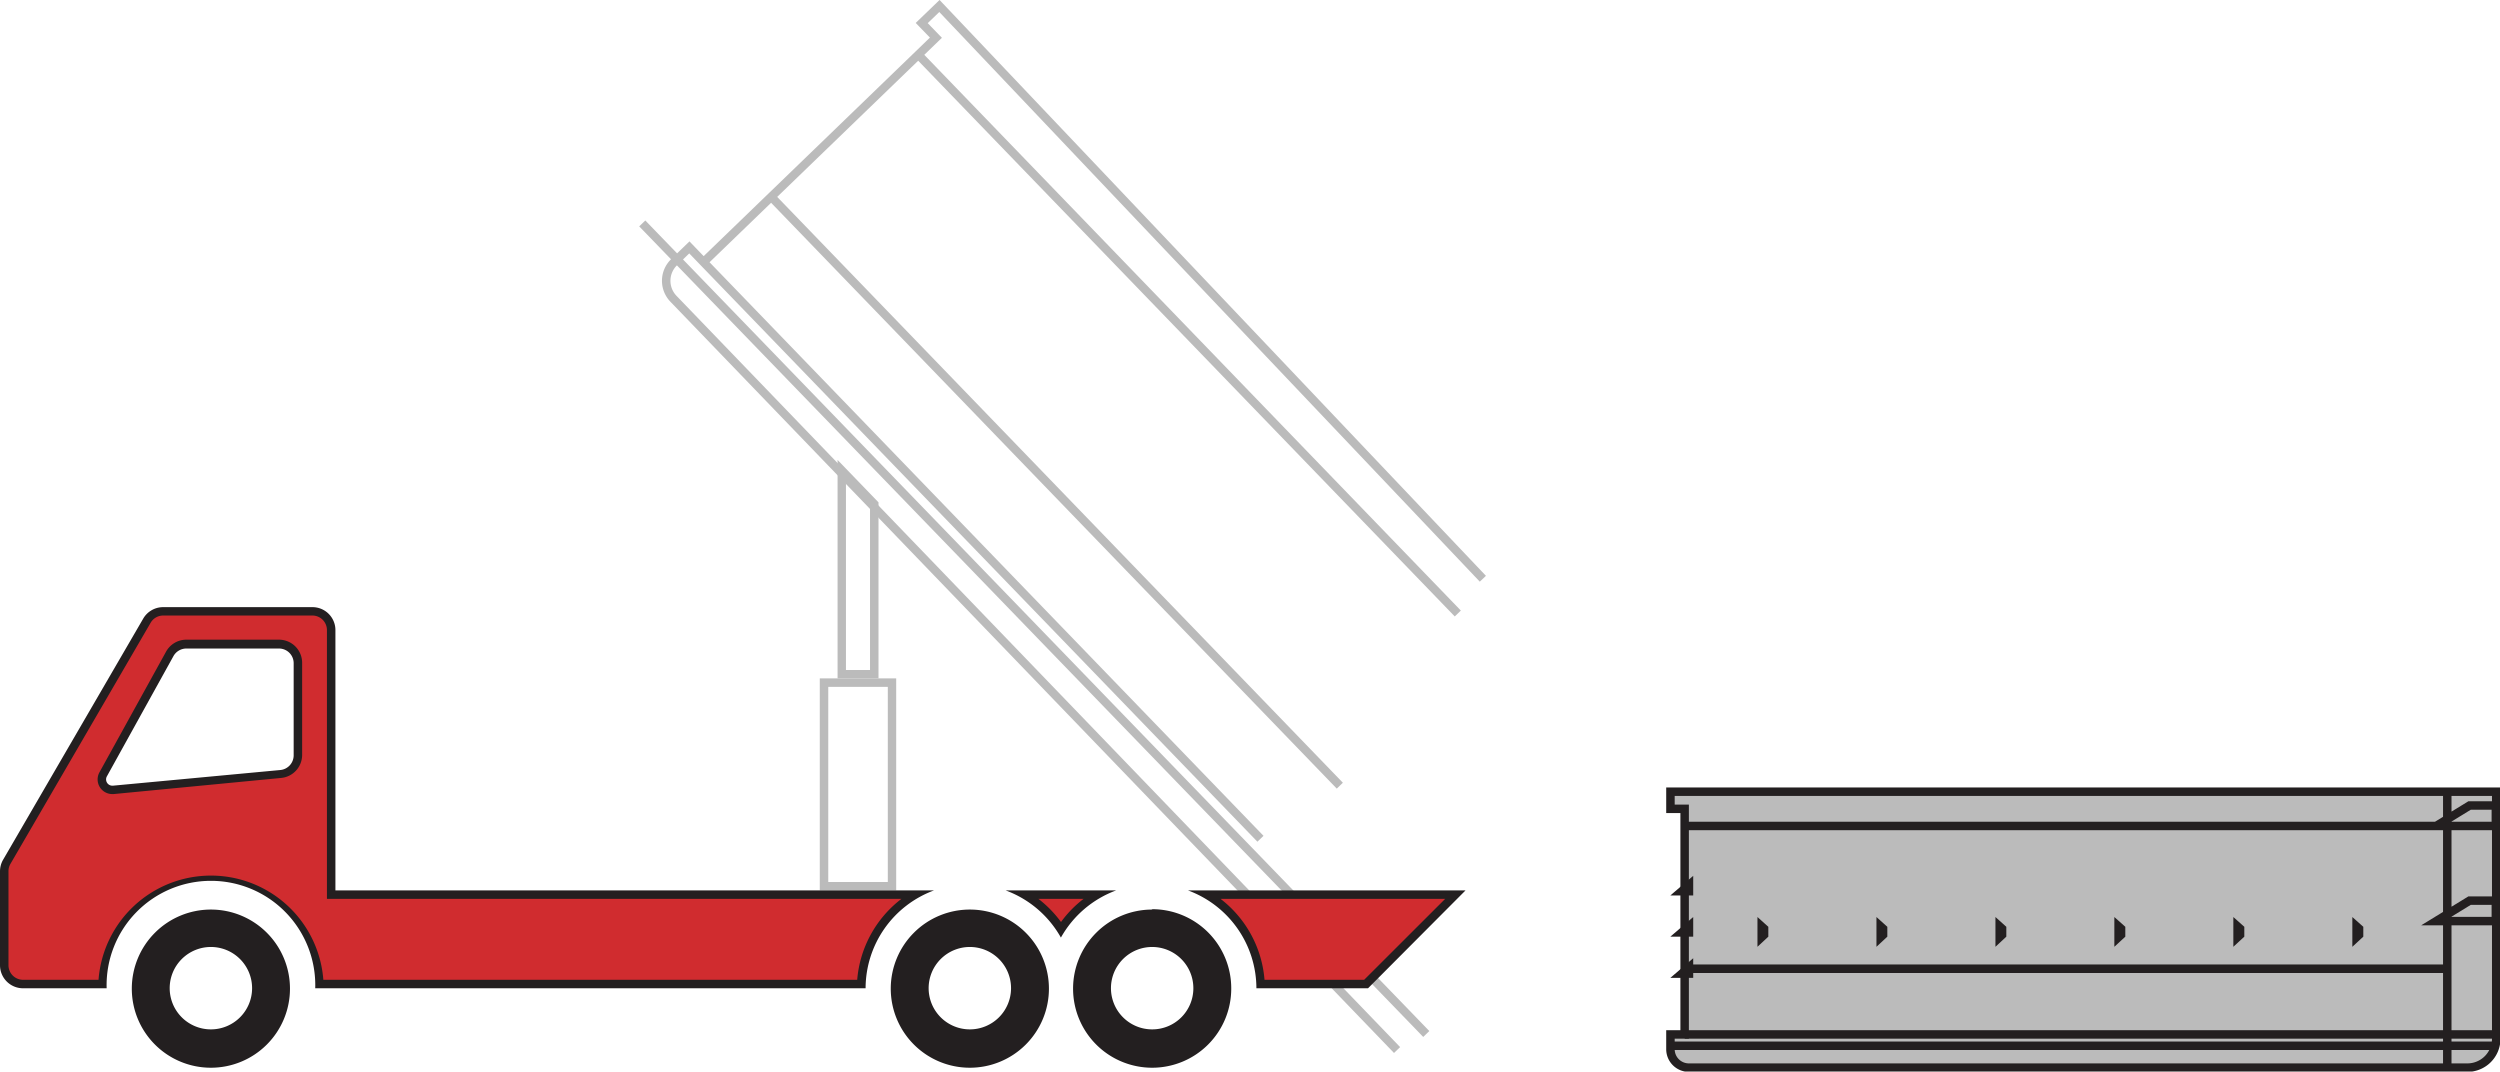 <svg id="Layer_1" data-name="Layer 1" xmlns="http://www.w3.org/2000/svg" xmlns:xlink="http://www.w3.org/1999/xlink" width="271.23" height="116.25" viewBox="0 0 271.23 116.25"><defs><clipPath id="clip-path"><rect width="271.23" height="116.25" fill="none"/></clipPath></defs><title>book-size-sm</title><g clip-path="url(#clip-path)"><path d="M181.23,85.89v1.86h1.54v24.48h-1.54v1.6a2,2,0,0,0,2,2h84.46a3.13,3.13,0,0,0,3.13-3.12V85.89Z" fill="#bbb"/><path d="M181.23,85.89v1.86h1.54v24.48h-1.54v1.6a2,2,0,0,0,2,2h84.46a3.13,3.13,0,0,0,3.13-3.12V85.89Z" fill="none" stroke="#231f20" stroke-miterlimit="10" stroke-width="0.92"/><path d="M270.78,89.61h-6.47l3.62-2.22h2.85Zm0,10.32h-6.47l3.62-2.22h2.85Zm-88,5.17h82.73m-84.28,8.36h89.55m-88-1.23h88m-5.27-26.34v29.9M182.78,89.61h88" fill="none" stroke="#231f20" stroke-miterlimit="10" stroke-width="0.92"/></g><polygon points="183.7 95.02 183.7 97.15 181.22 97.15 183.7 95.02" fill="#231f20"/><polygon points="183.7 99.49 183.7 101.62 181.22 101.62 183.7 99.49" fill="#231f20"/><polygon points="183.7 103.96 183.7 106.09 181.22 106.09 183.7 103.96" fill="#231f20"/><polygon points="190.67 99.49 191.85 100.55 191.85 101.62 190.67 102.72 190.67 99.49" fill="#231f20"/><polygon points="203.58 99.49 204.76 100.55 204.76 101.62 203.58 102.72 203.58 99.49" fill="#231f20"/><polygon points="216.49 99.49 217.67 100.55 217.67 101.62 216.49 102.72 216.49 99.49" fill="#231f20"/><polygon points="229.39 99.49 230.58 100.55 230.58 101.62 229.39 102.72 229.39 99.49" fill="#231f20"/><polygon points="242.3 99.49 243.49 100.55 243.49 101.62 242.3 102.72 242.3 99.49" fill="#231f20"/><polygon points="255.21 99.49 256.4 100.55 256.4 101.62 255.21 102.72 255.21 99.49" fill="#231f20"/><g clip-path="url(#clip-path)"><path d="M83.67,21.35l61.69,63.89m-75.68-61,85.06,87.94M76.33,28.44,136.75,91M99.63,5.94l58.53,60.62m2.72-3.77L101.92.65,100,2.5l1.54,1.59L76.33,28.44l-1.54-1.6-1.64,1.59a2.81,2.81,0,0,0-.07,4l78.49,81.49" fill="none" stroke="#bbb" stroke-miterlimit="10" stroke-width="0.92"/><path d="M22.89,111.68a4.47,4.47,0,1,1,4.46-4.46,4.47,4.47,0,0,1-4.46,4.46m0-13a8.58,8.58,0,1,0,8.57,8.58,8.58,8.58,0,0,0-8.57-8.58" fill="#231f20"/><path d="M105.23,111.68a4.47,4.47,0,1,1,4.46-4.46,4.47,4.47,0,0,1-4.46,4.46m0-13a8.58,8.58,0,1,0,8.57,8.58,8.58,8.58,0,0,0-8.57-8.58" fill="#231f20"/><path d="M115.11,100.83a11.8,11.8,0,0,0-4-3.77h7.91a11.87,11.87,0,0,0-4,3.77" fill="#d02c2f"/><path d="M121.1,96.6h-12a11.38,11.38,0,0,1,6,5.12,11.38,11.38,0,0,1,6-5.12m-3.54.92a12.15,12.15,0,0,0-2.45,2.51,12.41,12.41,0,0,0-2.45-2.51Z" fill="#231f20"/><path d="M136.76,106.76a11.84,11.84,0,0,0-5.84-9.7h27l-9.7,9.7Z" fill="#d02c2f"/><path d="M159,96.6H128.88a11.34,11.34,0,0,1,7.43,10.62h12.11Zm-2.21.92L148,106.3H137.19a12.31,12.31,0,0,0-4.77-8.78Z" fill="#231f20"/><path d="M125,111.68a4.47,4.47,0,1,1,4.47-4.46,4.46,4.46,0,0,1-4.47,4.46m0-13a8.58,8.58,0,1,0,8.58,8.58A8.58,8.58,0,0,0,125,98.64" fill="#231f20"/></g><path d="M97.23,73.6H88.94v23h8.29Zm-.91,22.09H89.86V74.52h6.46Z" fill="#bbb"/><path d="M90.87,49.9V73.6h4.44V54.5Zm.91,2.27,2.61,2.7V72.69H91.78Z" fill="#bbb"/><g clip-path="url(#clip-path)"><path d="M20.21,69.89A2.06,2.06,0,0,0,18.41,71L11.19,84a1.13,1.13,0,0,0,1,1.69h.11l18.18-1.75a2,2,0,0,0,1.85-2v-10a2.05,2.05,0,0,0-2.05-2Zm14.44,36.87a11.77,11.77,0,0,0-23.53,0H2.5a2,2,0,0,1-2-2V94.52a2,2,0,0,1,.27-1L15.94,67.34a2,2,0,0,1,1.76-1H33.89a2,2,0,0,1,2,2v28.7H99.3a11.82,11.82,0,0,0-5.84,9.7Z" fill="#d02c2f"/><path d="M12.18,85.24a.68.68,0,0,1-.59-1l7.23-13.06a1.6,1.6,0,0,1,1.39-.82H30.27a1.59,1.59,0,0,1,1.59,1.59v10a1.6,1.6,0,0,1-1.44,1.59L12.25,85.24h-.07M33.89,65.87H17.7a2.5,2.5,0,0,0-2.16,1.24L.34,93.27A2.5,2.5,0,0,0,0,94.52v10.2a2.5,2.5,0,0,0,2.5,2.5h9.07a11.32,11.32,0,1,1,22.63,0H93.91a11.34,11.34,0,0,1,7.43-10.62H36.39V68.36a2.49,2.49,0,0,0-2.5-2.49M12.18,86.15h.15L30.51,84.4a2.51,2.51,0,0,0,2.27-2.5v-10a2.51,2.51,0,0,0-2.51-2.5H20.21A2.51,2.51,0,0,0,18,70.73L10.79,83.79a1.59,1.59,0,0,0,1.39,2.36M33.89,66.78a1.58,1.58,0,0,1,1.58,1.58V97.52H97.8A12.31,12.31,0,0,0,93,106.3H35.08a12.23,12.23,0,0,0-24.39,0H2.5a1.58,1.58,0,0,1-1.58-1.58V94.52a1.56,1.56,0,0,1,.21-.79L16.34,67.57a1.57,1.57,0,0,1,1.36-.79Z" fill="#231f20"/></g></svg>
